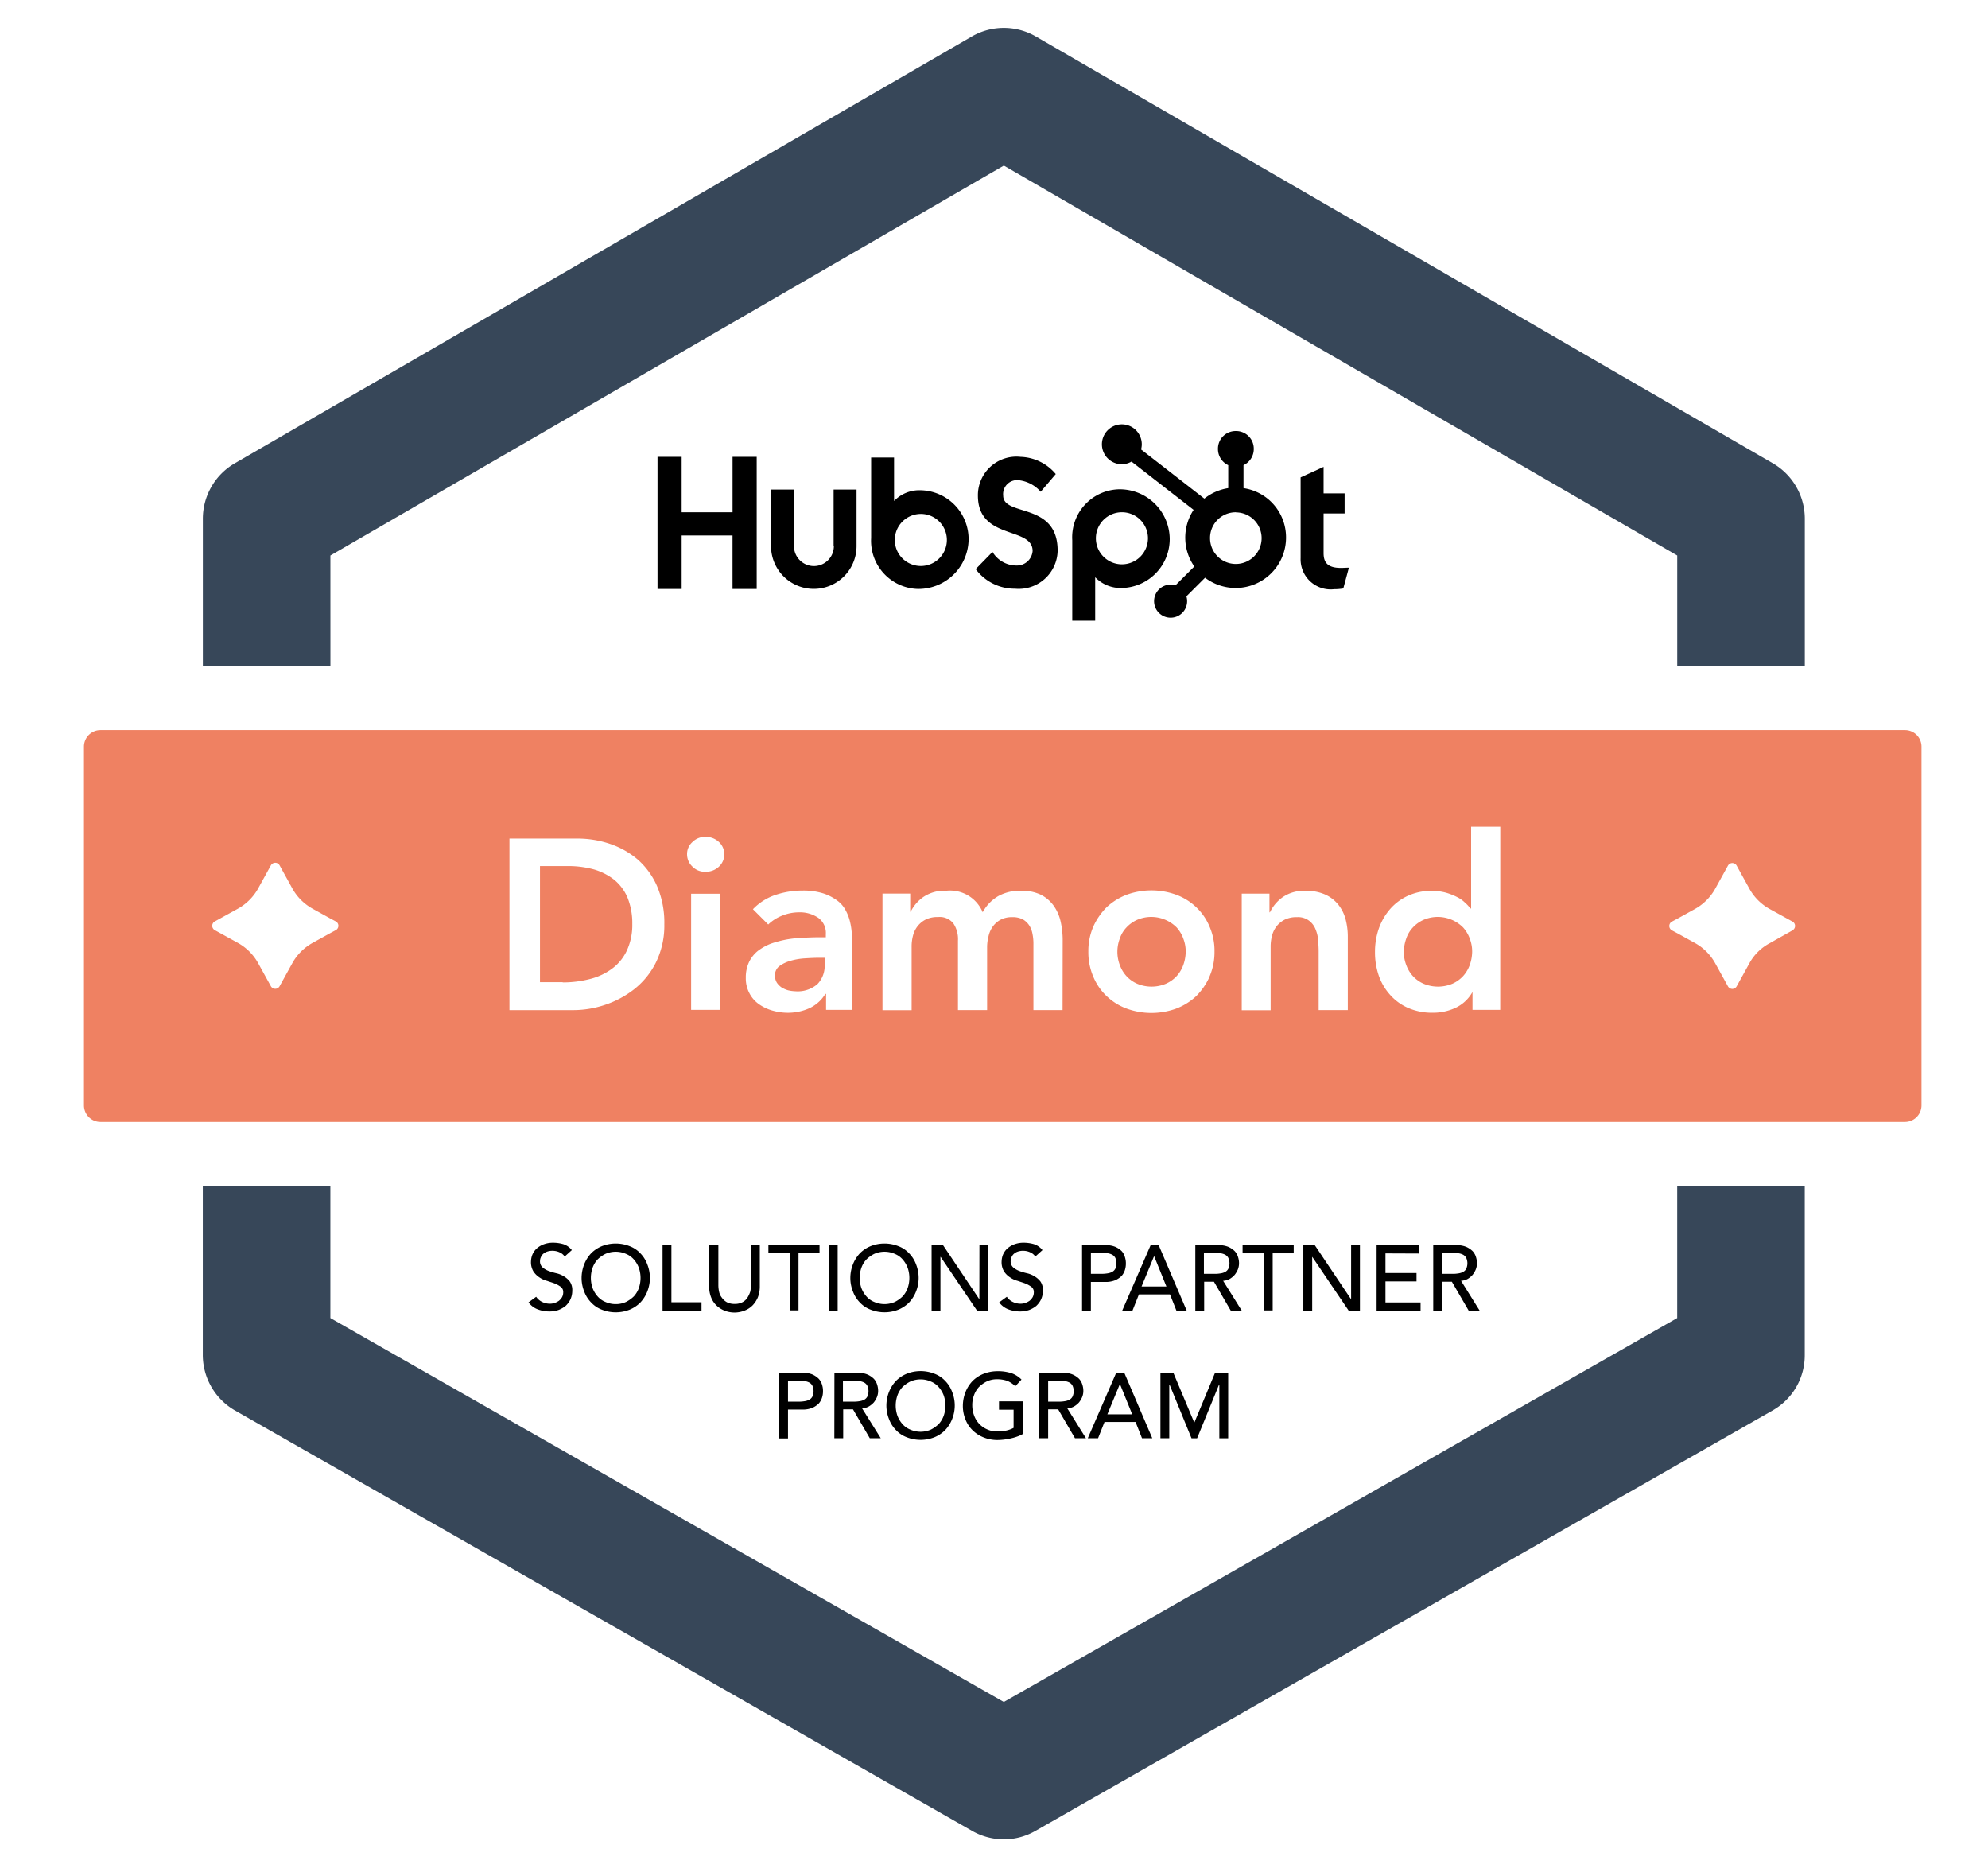 <svg xmlns="http://www.w3.org/2000/svg" xmlns:xlink="http://www.w3.org/1999/xlink" width="71" height="67" viewBox="0 0 71 67">
  <defs>
    <clipPath id="clip-path">
      <rect id="Rectangle_1801" data-name="Rectangle 1801" width="71" height="67" transform="translate(496 693)" fill="none" stroke="#707070" stroke-width="1"/>
    </clipPath>
  </defs>
  <g id="Mask_Group_134" data-name="Mask Group 134" transform="translate(-496 -693)" clip-path="url(#clip-path)">
    <g id="Group_2013" data-name="Group 2013" transform="translate(-950.14 534.12)">
      <path id="Path_1320" data-name="Path 1320" d="M1503.4,178.718l24.051-13.924,24.05,13.924v3.95h4.556V177.4a2.289,2.289,0,0,0-1.135-1.971l-26.328-15.246a2.281,2.281,0,0,0-2.286,0l-26.328,15.246a2.289,2.289,0,0,0-1.135,1.971v5.264h4.556Z" transform="translate(-45.46 0)" fill="#374759"/>
      <path id="Path_1321" data-name="Path 1321" d="M1551.5,649.206l-24.05,13.71-24.051-13.71V644.48h-4.556v6.049a2.29,2.29,0,0,0,1.152,1.979l26.328,15.016a2.294,2.294,0,0,0,1.126.3,2.269,2.269,0,0,0,1.126-.3l26.328-15.016a2.262,2.262,0,0,0,1.152-1.979V644.48H1551.5Z" transform="translate(-45.46 -443.256)" fill="#374759"/>
      <path id="Path_1322" data-name="Path 1322" d="M1636.323,670.453a.648.648,0,0,1-.154.077.536.536,0,0,1-.162.026.607.607,0,0,1-.273-.06.526.526,0,0,1-.222-.188l-.273.2a.72.72,0,0,0,.324.247,1.183,1.183,0,0,0,.427.077.98.98,0,0,0,.316-.051.947.947,0,0,0,.256-.145.77.77,0,0,0,.171-.23.734.734,0,0,0,.068-.307.533.533,0,0,0-.085-.333.751.751,0,0,0-.213-.188.874.874,0,0,0-.273-.111,2.226,2.226,0,0,1-.282-.085.747.747,0,0,1-.213-.128.285.285,0,0,1-.085-.23.3.3,0,0,1,.026-.119.359.359,0,0,1,.077-.12.422.422,0,0,1,.137-.085.578.578,0,0,1,.222-.034.587.587,0,0,1,.247.06.408.408,0,0,1,.171.145l.256-.23a.632.632,0,0,0-.307-.213,1.318,1.318,0,0,0-.367-.051.925.925,0,0,0-.358.068.776.776,0,0,0-.247.162.647.647,0,0,0-.137.213.728.728,0,0,0-.043.222.638.638,0,0,0,.085.358.73.73,0,0,0,.213.213.842.842,0,0,0,.282.128c.094.034.188.06.273.094a.986.986,0,0,1,.213.119.232.232,0,0,1,.085.2.36.36,0,0,1-.043.171A.488.488,0,0,1,1636.323,670.453Z" transform="translate(-170.223 -465.117)"/>
      <path id="Path_1323" data-name="Path 1323" d="M1658.165,671.043a1.352,1.352,0,0,0,.99,0,1.164,1.164,0,0,0,.384-.256,1.229,1.229,0,0,0,.247-.392,1.307,1.307,0,0,0,0-.973,1.1,1.1,0,0,0-.247-.392,1.01,1.01,0,0,0-.384-.256,1.351,1.351,0,0,0-.99,0,1.168,1.168,0,0,0-.384.256,1.231,1.231,0,0,0-.247.392,1.334,1.334,0,0,0-.094.486,1.3,1.3,0,0,0,.094.486,1.1,1.1,0,0,0,.247.392A1.015,1.015,0,0,0,1658.165,671.043Zm-.333-1.493a.87.87,0,0,1,.179-.3,1.1,1.1,0,0,1,.281-.2.914.914,0,0,1,.734,0,.733.733,0,0,1,.281.2.961.961,0,0,1,.179.3,1.106,1.106,0,0,1,0,.717.87.87,0,0,1-.179.3,1.111,1.111,0,0,1-.281.2.857.857,0,0,1-.367.077.884.884,0,0,1-.367-.077.729.729,0,0,1-.281-.2.956.956,0,0,1-.179-.3,1.1,1.1,0,0,1,0-.717Z" transform="translate(-190.529 -465.391)"/>
      <path id="Path_1324" data-name="Path 1324" d="M1691.34,669.38v2.338h1.391v-.3h-1.075V669.38Z" transform="translate(-221.537 -466.031)"/>
      <path id="Path_1325" data-name="Path 1325" d="M1710.84,669.38v1.484a1.051,1.051,0,0,0,.068.375.812.812,0,0,0,.188.29.942.942,0,0,0,.29.188.975.975,0,0,0,.717,0,.811.811,0,0,0,.29-.188.944.944,0,0,0,.188-.29,1.051,1.051,0,0,0,.068-.375V669.38h-.316v1.433a1.05,1.05,0,0,1-.026.23.973.973,0,0,1-.1.213.471.471,0,0,1-.179.162.572.572,0,0,1-.281.06.56.56,0,0,1-.273-.06.545.545,0,0,1-.179-.162.5.5,0,0,1-.1-.213,1.118,1.118,0,0,1-.026-.23V669.38Z" transform="translate(-239.373 -466.032)"/>
      <path id="Path_1326" data-name="Path 1326" d="M1735.64,669.578h.759v2.039h.316v-2.039h.751v-.3h-1.826Z" transform="translate(-262.057 -465.94)"/>
      <rect id="Rectangle_1246" data-name="Rectangle 1246" width="0.316" height="2.338" transform="translate(1475.741 203.348)"/>
      <path id="Path_1327" data-name="Path 1327" d="M1772.038,669.03a1.011,1.011,0,0,0-.384-.256,1.351,1.351,0,0,0-.99,0,1.163,1.163,0,0,0-.384.256,1.229,1.229,0,0,0-.247.392,1.326,1.326,0,0,0-.094.486,1.293,1.293,0,0,0,.094.486,1.094,1.094,0,0,0,.247.392,1.015,1.015,0,0,0,.384.256,1.352,1.352,0,0,0,.99,0,1.165,1.165,0,0,0,.384-.256,1.233,1.233,0,0,0,.247-.392,1.308,1.308,0,0,0,0-.973A1.1,1.1,0,0,0,1772.038,669.03Zm-.051,1.237a.866.866,0,0,1-.179.3,1.106,1.106,0,0,1-.281.2.915.915,0,0,1-.734,0,.73.73,0,0,1-.281-.2.959.959,0,0,1-.179-.3,1.108,1.108,0,0,1,0-.717.872.872,0,0,1,.179-.3,1.106,1.106,0,0,1,.281-.2.914.914,0,0,1,.734,0,.73.73,0,0,1,.281.2.956.956,0,0,1,.179.3,1.1,1.1,0,0,1,0,.717Z" transform="translate(-293.43 -465.391)"/>
      <path id="Path_1328" data-name="Path 1328" d="M1805.646,671.3h-.009l-1.288-1.92h-.409v2.338h.316V669.8h.009l1.3,1.92h.4V669.38h-.316Z" transform="translate(-324.529 -466.031)"/>
      <path id="Path_1329" data-name="Path 1329" d="M1833.323,670.453a.645.645,0,0,1-.153.077.536.536,0,0,1-.162.026.607.607,0,0,1-.273-.06.526.526,0,0,1-.222-.188l-.273.2a.721.721,0,0,0,.324.247,1.182,1.182,0,0,0,.427.077.979.979,0,0,0,.316-.051.944.944,0,0,0,.256-.145.772.772,0,0,0,.171-.23.738.738,0,0,0,.068-.307.535.535,0,0,0-.085-.333.752.752,0,0,0-.213-.188.873.873,0,0,0-.273-.111,2.207,2.207,0,0,1-.282-.085.749.749,0,0,1-.213-.128.285.285,0,0,1-.085-.23.3.3,0,0,1,.026-.119.358.358,0,0,1,.077-.12.417.417,0,0,1,.136-.085.578.578,0,0,1,.222-.034.587.587,0,0,1,.247.06.409.409,0,0,1,.171.145l.256-.23a.63.63,0,0,0-.307-.213,1.316,1.316,0,0,0-.367-.051.925.925,0,0,0-.358.068.775.775,0,0,0-.247.162.645.645,0,0,0-.137.213.725.725,0,0,0-.043.222.637.637,0,0,0,.085.358.725.725,0,0,0,.213.213.842.842,0,0,0,.281.128c.094.034.188.06.273.094a.99.99,0,0,1,.213.119.232.232,0,0,1,.085.2.36.36,0,0,1-.043.171A.484.484,0,0,1,1833.323,670.453Z" transform="translate(-350.415 -465.117)"/>
      <path id="Path_1330" data-name="Path 1330" d="M1868.356,669.593a.774.774,0,0,0-.23-.154.89.89,0,0,0-.367-.06h-.819v2.346h.315v-1.032h.5a.915.915,0,0,0,.367-.06.776.776,0,0,0,.23-.154.589.589,0,0,0,.119-.213.749.749,0,0,0,.034-.23.715.715,0,0,0-.034-.23A.527.527,0,0,0,1868.356,669.593Zm-.23.631a.278.278,0,0,1-.111.111.515.515,0,0,1-.162.051,1.279,1.279,0,0,1-.179.017h-.418v-.751h.418a1.27,1.27,0,0,1,.179.017.516.516,0,0,1,.162.051.278.278,0,0,1,.111.111.473.473,0,0,1,0,.393Z" transform="translate(-382.155 -466.032)"/>
      <path id="Path_1331" data-name="Path 1331" d="M1884.755,669.38l-1.015,2.338h.367l.23-.58h1.109l.23.58h.367l-1-2.338Zm-.324,1.476.444-1.075h.009l.435,1.075Z" transform="translate(-397.521 -466.032)"/>
      <path id="Path_1332" data-name="Path 1332" d="M1915.748,670.438a.84.84,0,0,0,.111-.188.6.6,0,0,0,.043-.213.715.715,0,0,0-.034-.23.527.527,0,0,0-.119-.213.773.773,0,0,0-.23-.154.89.89,0,0,0-.367-.06h-.811v2.338h.316v-1.032h.35l.6,1.032h.392l-.665-1.066a.556.556,0,0,0,.239-.068A.747.747,0,0,0,1915.748,670.438Zm-.23-.213a.276.276,0,0,1-.111.111.512.512,0,0,1-.162.051,1.279,1.279,0,0,1-.179.017h-.418v-.751h.418a1.27,1.27,0,0,1,.179.017.513.513,0,0,1,.162.051.277.277,0,0,1,.111.111.471.471,0,0,1,0,.393Z" transform="translate(-425.511 -466.032)"/>
      <path id="Path_1333" data-name="Path 1333" d="M1935.215,671.618v-2.039h.751v-.3h-1.826v.3h.759v2.039Z" transform="translate(-443.622 -465.94)"/>
      <path id="Path_1334" data-name="Path 1334" d="M1959.864,669.8l1.3,1.92h.4V669.38h-.315v1.92h-.009l-1.288-1.92h-.409v2.338h.316V669.8Z" transform="translate(-466.855 -466.031)"/>
      <path id="Path_1335" data-name="Path 1335" d="M1991.75,669.678v-.3h-1.51v2.346h1.57v-.3h-1.254v-.751h1.109v-.3h-1.109v-.7Z" transform="translate(-494.935 -466.031)"/>
      <path id="Path_1336" data-name="Path 1336" d="M2015.348,670.438a.836.836,0,0,0,.111-.188.593.593,0,0,0,.043-.213.721.721,0,0,0-.034-.23.53.53,0,0,0-.12-.213.771.771,0,0,0-.23-.154.891.891,0,0,0-.367-.06h-.81v2.338h.316v-1.032h.35l.6,1.032h.392l-.665-1.066a.557.557,0,0,0,.239-.068A.744.744,0,0,0,2015.348,670.438Zm-.23-.213a.277.277,0,0,1-.111.111.513.513,0,0,1-.162.051,1.28,1.28,0,0,1-.179.017h-.418v-.751h.418a1.271,1.271,0,0,1,.179.017.515.515,0,0,1,.162.051.278.278,0,0,1,.111.111.472.472,0,0,1,0,.393Z" transform="translate(-516.614 -466.032)"/>
      <path id="Path_1337" data-name="Path 1337" d="M1741.326,722.84a.891.891,0,0,0-.367-.06h-.819v2.346h.316v-1.032h.5a.917.917,0,0,0,.367-.06.779.779,0,0,0,.23-.154.593.593,0,0,0,.119-.213.753.753,0,0,0,.034-.23.718.718,0,0,0-.034-.23.531.531,0,0,0-.119-.213A.777.777,0,0,0,1741.326,722.84Zm0,.793a.278.278,0,0,1-.111.111.516.516,0,0,1-.162.051,1.263,1.263,0,0,1-.179.017h-.418v-.751h.418a1.271,1.271,0,0,1,.179.017.512.512,0,0,1,.162.051.278.278,0,0,1,.111.111.473.473,0,0,1,0,.392Z" transform="translate(-266.173 -514.876)"/>
      <path id="Path_1338" data-name="Path 1338" d="M1763.24,725.118h.316v-1.032h.35l.6,1.032h.392l-.666-1.066a.555.555,0,0,0,.239-.068.747.747,0,0,0,.179-.145.84.84,0,0,0,.111-.188.593.593,0,0,0,.043-.213.721.721,0,0,0-.034-.23.532.532,0,0,0-.12-.213.776.776,0,0,0-.23-.154.891.891,0,0,0-.367-.06h-.81Zm.307-2.056h.418a1.27,1.27,0,0,1,.179.017.511.511,0,0,1,.162.051.277.277,0,0,1,.111.111.473.473,0,0,1,0,.392.278.278,0,0,1-.111.111.516.516,0,0,1-.162.051,1.261,1.261,0,0,1-.179.017h-.418Z" transform="translate(-287.302 -514.876)"/>
      <path id="Path_1339" data-name="Path 1339" d="M1785.765,722.174a1.165,1.165,0,0,0-.384.256,1.229,1.229,0,0,0-.248.392,1.336,1.336,0,0,0-.094.486,1.3,1.3,0,0,0,.094.486,1.1,1.1,0,0,0,.248.392,1.013,1.013,0,0,0,.384.256,1.351,1.351,0,0,0,.99,0,1.167,1.167,0,0,0,.384-.256,1.233,1.233,0,0,0,.247-.392,1.305,1.305,0,0,0,0-.973,1.1,1.1,0,0,0-.247-.392,1.015,1.015,0,0,0-.384-.256,1.351,1.351,0,0,0-.99,0Zm1.143.478a.954.954,0,0,1,.179.3,1.1,1.1,0,0,1,0,.717.867.867,0,0,1-.179.3,1.108,1.108,0,0,1-.281.2.915.915,0,0,1-.734,0,.731.731,0,0,1-.282-.2.959.959,0,0,1-.179-.3,1.1,1.1,0,0,1,0-.717.87.87,0,0,1,.179-.3,1.109,1.109,0,0,1,.282-.2.915.915,0,0,1,.734,0A.732.732,0,0,1,1786.908,722.652Z" transform="translate(-307.242 -514.235)"/>
      <path id="Path_1340" data-name="Path 1340" d="M1817.765,722.274a1.164,1.164,0,0,0-.384.256,1.231,1.231,0,0,0-.247.392,1.337,1.337,0,0,0-.094.486,1.267,1.267,0,0,0,.085.469,1.1,1.1,0,0,0,.247.392,1.175,1.175,0,0,0,.393.264,1.3,1.3,0,0,0,.529.1,2.086,2.086,0,0,0,.23-.017,2.346,2.346,0,0,0,.239-.043,1.807,1.807,0,0,0,.23-.068,1.051,1.051,0,0,0,.2-.094v-1.16h-.862v.3h.521v.648a1,1,0,0,1-.256.094,1.237,1.237,0,0,1-.316.034.84.84,0,0,1-.358-.068.854.854,0,0,1-.478-.495,1.039,1.039,0,0,1-.068-.367.989.989,0,0,1,.06-.358.869.869,0,0,1,.179-.3,1.108,1.108,0,0,1,.282-.2.856.856,0,0,1,.367-.077,1.139,1.139,0,0,1,.341.051.854.854,0,0,1,.307.2l.222-.239a.947.947,0,0,0-.341-.222,1.541,1.541,0,0,0-.529-.077A1.344,1.344,0,0,0,1817.765,722.274Z" transform="translate(-336.512 -514.327)"/>
      <path id="Path_1341" data-name="Path 1341" d="M1850.226,722.84a.891.891,0,0,0-.367-.06h-.819v2.338h.316v-1.032h.358l.6,1.032h.392l-.665-1.066a.555.555,0,0,0,.239-.068.741.741,0,0,0,.179-.145.84.84,0,0,0,.111-.188.59.59,0,0,0,.043-.213.721.721,0,0,0-.034-.23.529.529,0,0,0-.119-.213A.776.776,0,0,0,1850.226,722.84Zm0,.793a.279.279,0,0,1-.111.111.519.519,0,0,1-.162.051,1.263,1.263,0,0,1-.179.017h-.418v-.751h.418a1.271,1.271,0,0,1,.179.017.514.514,0,0,1,.162.051.278.278,0,0,1,.111.111.473.473,0,0,1,0,.392Z" transform="translate(-365.782 -514.876)"/>
      <path id="Path_1342" data-name="Path 1342" d="M1870.355,722.78l-1.015,2.338h.367l.23-.58h1.109l.23.58h.367l-1-2.338Zm-.316,1.484.444-1.075h.008l.435,1.075Z" transform="translate(-384.35 -514.876)"/>
      <path id="Path_1343" data-name="Path 1343" d="M1900.943,724.546l-.742-1.766h-.461v2.338h.316V723.2h.009l.785,1.92h.2l.785-1.92h.009v1.92h.316V722.78h-.469l-.734,1.766Z" transform="translate(-412.156 -514.876)"/>
      <path id="Path_1344" data-name="Path 1344" d="M2003.756,532.355a1.28,1.28,0,0,0-1.408-.273,1.158,1.158,0,0,0-.384.273,1.065,1.065,0,0,0-.239.4,1.469,1.469,0,0,0-.085.469,1.267,1.267,0,0,0,.085.469,1.189,1.189,0,0,0,.239.4,1.127,1.127,0,0,0,.384.273,1.331,1.331,0,0,0,1.024,0,1.16,1.16,0,0,0,.384-.273,1.2,1.2,0,0,0,.239-.4,1.472,1.472,0,0,0,.085-.469,1.27,1.27,0,0,0-.085-.469A1.2,1.2,0,0,0,2003.756,532.355Z" transform="translate(-505.363 -340.354)" fill="#ef8162"/>
      <path id="Path_1345" data-name="Path 1345" d="M1739.406,549.1a2.3,2.3,0,0,0-.5.085,1.25,1.25,0,0,0-.4.188.407.407,0,0,0-.162.35.467.467,0,0,0,.068.247.646.646,0,0,0,.171.171.946.946,0,0,0,.23.1,1.321,1.321,0,0,0,.256.034,1.082,1.082,0,0,0,.793-.256.942.942,0,0,0,.256-.7v-.239h-.222C1739.747,549.08,1739.585,549.089,1739.406,549.1Z" transform="translate(-264.526 -355.995)" fill="#ef8162"/>
      <path id="Path_1346" data-name="Path 1346" d="M1642.685,511.166a2.151,2.151,0,0,0-.725-.367,3.491,3.491,0,0,0-.922-.119h-1v4.146h.811v.009a3.869,3.869,0,0,0,.964-.119,2.257,2.257,0,0,0,.793-.367,1.693,1.693,0,0,0,.529-.64,2.168,2.168,0,0,0,.2-.956,2.44,2.44,0,0,0-.171-.947A1.661,1.661,0,0,0,1642.685,511.166Z" transform="translate(-174.613 -320.871)" fill="#ef8162"/>
      <path id="Path_1347" data-name="Path 1347" d="M1883.856,532.355a1.28,1.28,0,0,0-1.408-.273,1.159,1.159,0,0,0-.384.273,1.064,1.064,0,0,0-.239.4,1.331,1.331,0,0,0,0,.938,1.187,1.187,0,0,0,.239.4,1.127,1.127,0,0,0,.384.273,1.331,1.331,0,0,0,1.024,0,1.161,1.161,0,0,0,.384-.273,1.2,1.2,0,0,0,.239-.4,1.472,1.472,0,0,0,.085-.469,1.27,1.27,0,0,0-.085-.469A1.2,1.2,0,0,0,1883.856,532.355Z" transform="translate(-395.693 -340.354)" fill="#ef8162"/>
      <path id="Path_1348" data-name="Path 1348" d="M1514.176,453.78h-64.448a.59.59,0,0,0-.589.589v12.814a.59.59,0,0,0,.589.589h64.448a.592.592,0,0,0,.589-.6V454.369A.59.59,0,0,0,1514.176,453.78Zm-56.053,7.149-.187.1-.631.349a1.852,1.852,0,0,0-.725.725l-.452.819a.178.178,0,0,1-.316,0l-.452-.819a1.851,1.851,0,0,0-.725-.725l-.819-.452a.178.178,0,0,1,0-.316l.819-.452a1.851,1.851,0,0,0,.725-.725l.452-.819a.178.178,0,0,1,.316,0l.452.819a1.853,1.853,0,0,0,.725.725l.631.349.188.1A.178.178,0,0,1,1458.123,460.929Zm11.441,1.152a2.805,2.805,0,0,1-.768.947,3.467,3.467,0,0,1-1.049.563,3.542,3.542,0,0,1-1.126.188h-2.286v-6.126h2.415a3.606,3.606,0,0,1,1.169.188,3.029,3.029,0,0,1,1,.563,2.728,2.728,0,0,1,.691.956,3.317,3.317,0,0,1,.256,1.357A2.98,2.98,0,0,1,1469.564,462.081Zm2.3,1.689h-1.041v-4.146h1.041Zm-.051-5.11a.678.678,0,0,1-.478.179.617.617,0,0,1-.469-.188.6.6,0,0,1-.188-.435.569.569,0,0,1,.188-.435.631.631,0,0,1,.469-.188.678.678,0,0,1,.478.179.6.6,0,0,1,0,.887Zm4.76,5.11h-.93V463.2h-.026a1.311,1.311,0,0,1-.572.512,1.864,1.864,0,0,1-.759.162,2.024,2.024,0,0,1-.555-.077,1.6,1.6,0,0,1-.486-.23,1.088,1.088,0,0,1-.341-.393,1.124,1.124,0,0,1-.128-.546,1.288,1.288,0,0,1,.119-.572,1.144,1.144,0,0,1,.324-.4,1.9,1.9,0,0,1,.469-.256,4.081,4.081,0,0,1,.555-.145,4.46,4.46,0,0,1,.58-.06c.2-.009.384-.017.555-.017h.256v-.111a.666.666,0,0,0-.265-.58,1.153,1.153,0,0,0-.683-.2,1.609,1.609,0,0,0-.614.119,1.49,1.49,0,0,0-.495.316l-.546-.546a1.986,1.986,0,0,1,.81-.512,2.987,2.987,0,0,1,.956-.154,2.36,2.36,0,0,1,.742.1,1.735,1.735,0,0,1,.5.256,1.017,1.017,0,0,1,.307.358,1.608,1.608,0,0,1,.154.409,2.288,2.288,0,0,1,.06.4c.009.128.009.247.009.341Zm7.516.008h-1.041v-2.355a1.723,1.723,0,0,0-.034-.367.827.827,0,0,0-.119-.307.691.691,0,0,0-.23-.213.807.807,0,0,0-.384-.077.854.854,0,0,0-.409.094.827.827,0,0,0-.273.239.932.932,0,0,0-.154.35,1.546,1.546,0,0,0-.051.392v2.244h-1.041V461.3a1.009,1.009,0,0,0-.162-.614.624.624,0,0,0-.546-.231.966.966,0,0,0-.435.085.871.871,0,0,0-.29.231.91.91,0,0,0-.171.341,1.512,1.512,0,0,0-.051.4v2.269h-1.041v-4.163h.99v.648h.017a1.41,1.41,0,0,1,.444-.52,1.342,1.342,0,0,1,.828-.23,1.264,1.264,0,0,1,1.3.768,1.478,1.478,0,0,1,.563-.58,1.593,1.593,0,0,1,.8-.188,1.575,1.575,0,0,1,.7.136,1.266,1.266,0,0,1,.461.384,1.548,1.548,0,0,1,.256.563,3.027,3.027,0,0,1,.077.7Zm5.247-1.186a2.325,2.325,0,0,1-.478.691,2.2,2.2,0,0,1-.717.444,2.591,2.591,0,0,1-1.757,0,2.067,2.067,0,0,1-.717-.444,2,2,0,0,1-.478-.691,2.207,2.207,0,0,1-.179-.9,2.179,2.179,0,0,1,.179-.9,2.325,2.325,0,0,1,.478-.691,2.2,2.2,0,0,1,.717-.444,2.59,2.59,0,0,1,1.757,0,2.066,2.066,0,0,1,.717.444,2,2,0,0,1,.478.691,2.15,2.15,0,0,1,.179.9A2.179,2.179,0,0,1,1489.332,462.593Zm4.94,1.186h-1.041v-2.1c0-.119-.008-.247-.017-.384a1.251,1.251,0,0,0-.094-.4.7.7,0,0,0-.23-.307.652.652,0,0,0-.427-.128.966.966,0,0,0-.435.085.868.868,0,0,0-.29.23.922.922,0,0,0-.171.341,1.522,1.522,0,0,0-.051.4v2.269h-1.032v-4.163h.99v.665h.017a1.415,1.415,0,0,1,.452-.537,1.332,1.332,0,0,1,.819-.23,1.639,1.639,0,0,1,.708.136,1.27,1.27,0,0,1,.469.367,1.418,1.418,0,0,1,.256.52,2.431,2.431,0,0,1,.077.614Zm5.443-.008h-.99v-.623h-.009a1.356,1.356,0,0,1-.606.555,1.906,1.906,0,0,1-.819.171,2.127,2.127,0,0,1-.862-.171,1.836,1.836,0,0,1-.64-.461,2.008,2.008,0,0,1-.41-.691,2.558,2.558,0,0,1-.136-.853,2.521,2.521,0,0,1,.145-.853,2.147,2.147,0,0,1,.41-.691,1.882,1.882,0,0,1,.631-.461,1.97,1.97,0,0,1,.81-.171,1.94,1.94,0,0,1,.521.06,2.178,2.178,0,0,1,.4.154,1.089,1.089,0,0,1,.29.2,1.478,1.478,0,0,1,.2.213h.026v-2.918h1.041Zm10.443-2.841-.819.461a1.778,1.778,0,0,0-.725.717l-.452.819a.178.178,0,0,1-.316,0l-.452-.819a1.853,1.853,0,0,0-.725-.725l-.631-.349-.188-.1a.178.178,0,0,1,0-.316l.188-.1.631-.349a1.853,1.853,0,0,0,.725-.725l.452-.819a.178.178,0,0,1,.316,0l.452.819a1.852,1.852,0,0,0,.725.725l.819.452A.178.178,0,0,1,1510.158,460.929Z" transform="translate(0 -268.826)" fill="#ef8162"/>
      <path id="Path_1349" data-name="Path 1349" d="M1692.78,344.1V339.38h-.862v1.979H1690.1V339.38h-.862V344.1h.862v-1.911h1.817V344.1Z" transform="translate(-219.615 -164.186)"/>
      <path id="Path_1350" data-name="Path 1350" d="M1736.74,353.08V355.1a1.527,1.527,0,0,0,3.054,0V353.08h-.819V355.1h.009a.712.712,0,0,1-1.425,0V353.08Z" transform="translate(-263.063 -176.717)"/>
      <path id="Path_1351" data-name="Path 1351" d="M1823.9,343.262a1,1,0,0,1-.862-.486l-.6.614a1.729,1.729,0,0,0,1.408.7,1.391,1.391,0,0,0,1.519-1.348c.009-1.766-1.945-1.212-1.945-1.979a.5.5,0,0,1,.572-.546,1.227,1.227,0,0,1,.768.41l.538-.631a1.7,1.7,0,0,0-1.254-.614,1.377,1.377,0,0,0-1.527,1.382c0,1.6,1.954,1.092,1.954,1.979A.563.563,0,0,1,1823.9,343.262Z" transform="translate(-341.452 -164.186)"/>
      <path id="Path_1352" data-name="Path 1352" d="M1958.44,343.955v2.884a1.074,1.074,0,0,0,1.2,1.109,1.857,1.857,0,0,0,.324-.026l.2-.742c-.085,0-.188.009-.281.009-.486,0-.623-.2-.623-.529v-1.416h.751v-.717h-.751v-.947Z" transform="translate(-465.849 -168.027)"/>
      <path id="Path_1353" data-name="Path 1353" d="M1778.64,339.68v2.875a1.72,1.72,0,0,0,1.655,1.817,1.792,1.792,0,0,0,1.826-1.758,1.747,1.747,0,0,0-1.706-1.766,1.249,1.249,0,0,0-.956.384V339.68Zm1.775,2.013a.93.93,0,1,1-.93.93A.932.932,0,0,1,1780.414,341.693Z" transform="translate(-301.388 -164.46)"/>
      <path id="Path_1354" data-name="Path 1354" d="M1864.495,352.98a1.715,1.715,0,0,0-1.655,1.817v2.875h.819V356.12a1.261,1.261,0,0,0,.956.384,1.747,1.747,0,0,0,1.706-1.766A1.786,1.786,0,0,0,1864.495,352.98Zm.119,2.679a.93.93,0,1,1,.93-.93A.932.932,0,0,1,1864.614,355.659Z" transform="translate(-378.405 -176.626)"/>
      <path id="Path_1355" data-name="Path 1355" d="M1880.017,331.624a1.8,1.8,0,0,0,1.8-1.8,1.775,1.775,0,0,0-1.519-1.766v-.819a.635.635,0,0,0,.367-.572v-.017a.63.63,0,0,0-.631-.631h-.017a.63.63,0,0,0-.631.631v.017a.635.635,0,0,0,.367.572v.819a1.8,1.8,0,0,0-.853.375l-2.261-1.757a.649.649,0,0,0,.026-.179.712.712,0,1,0-.717.708.692.692,0,0,0,.35-.094l2.218,1.723a1.8,1.8,0,0,0,.025,2.022l-.674.674a.551.551,0,0,0-.171-.026.59.59,0,1,0,.563.418l.666-.665A1.809,1.809,0,0,0,1880.017,331.624Zm.008-2.7a.921.921,0,1,1-.922.921A.918.918,0,0,1,1880.026,328.92Z" transform="translate(-389.747 -151.746)"/>
    </g>
  </g>
</svg>
